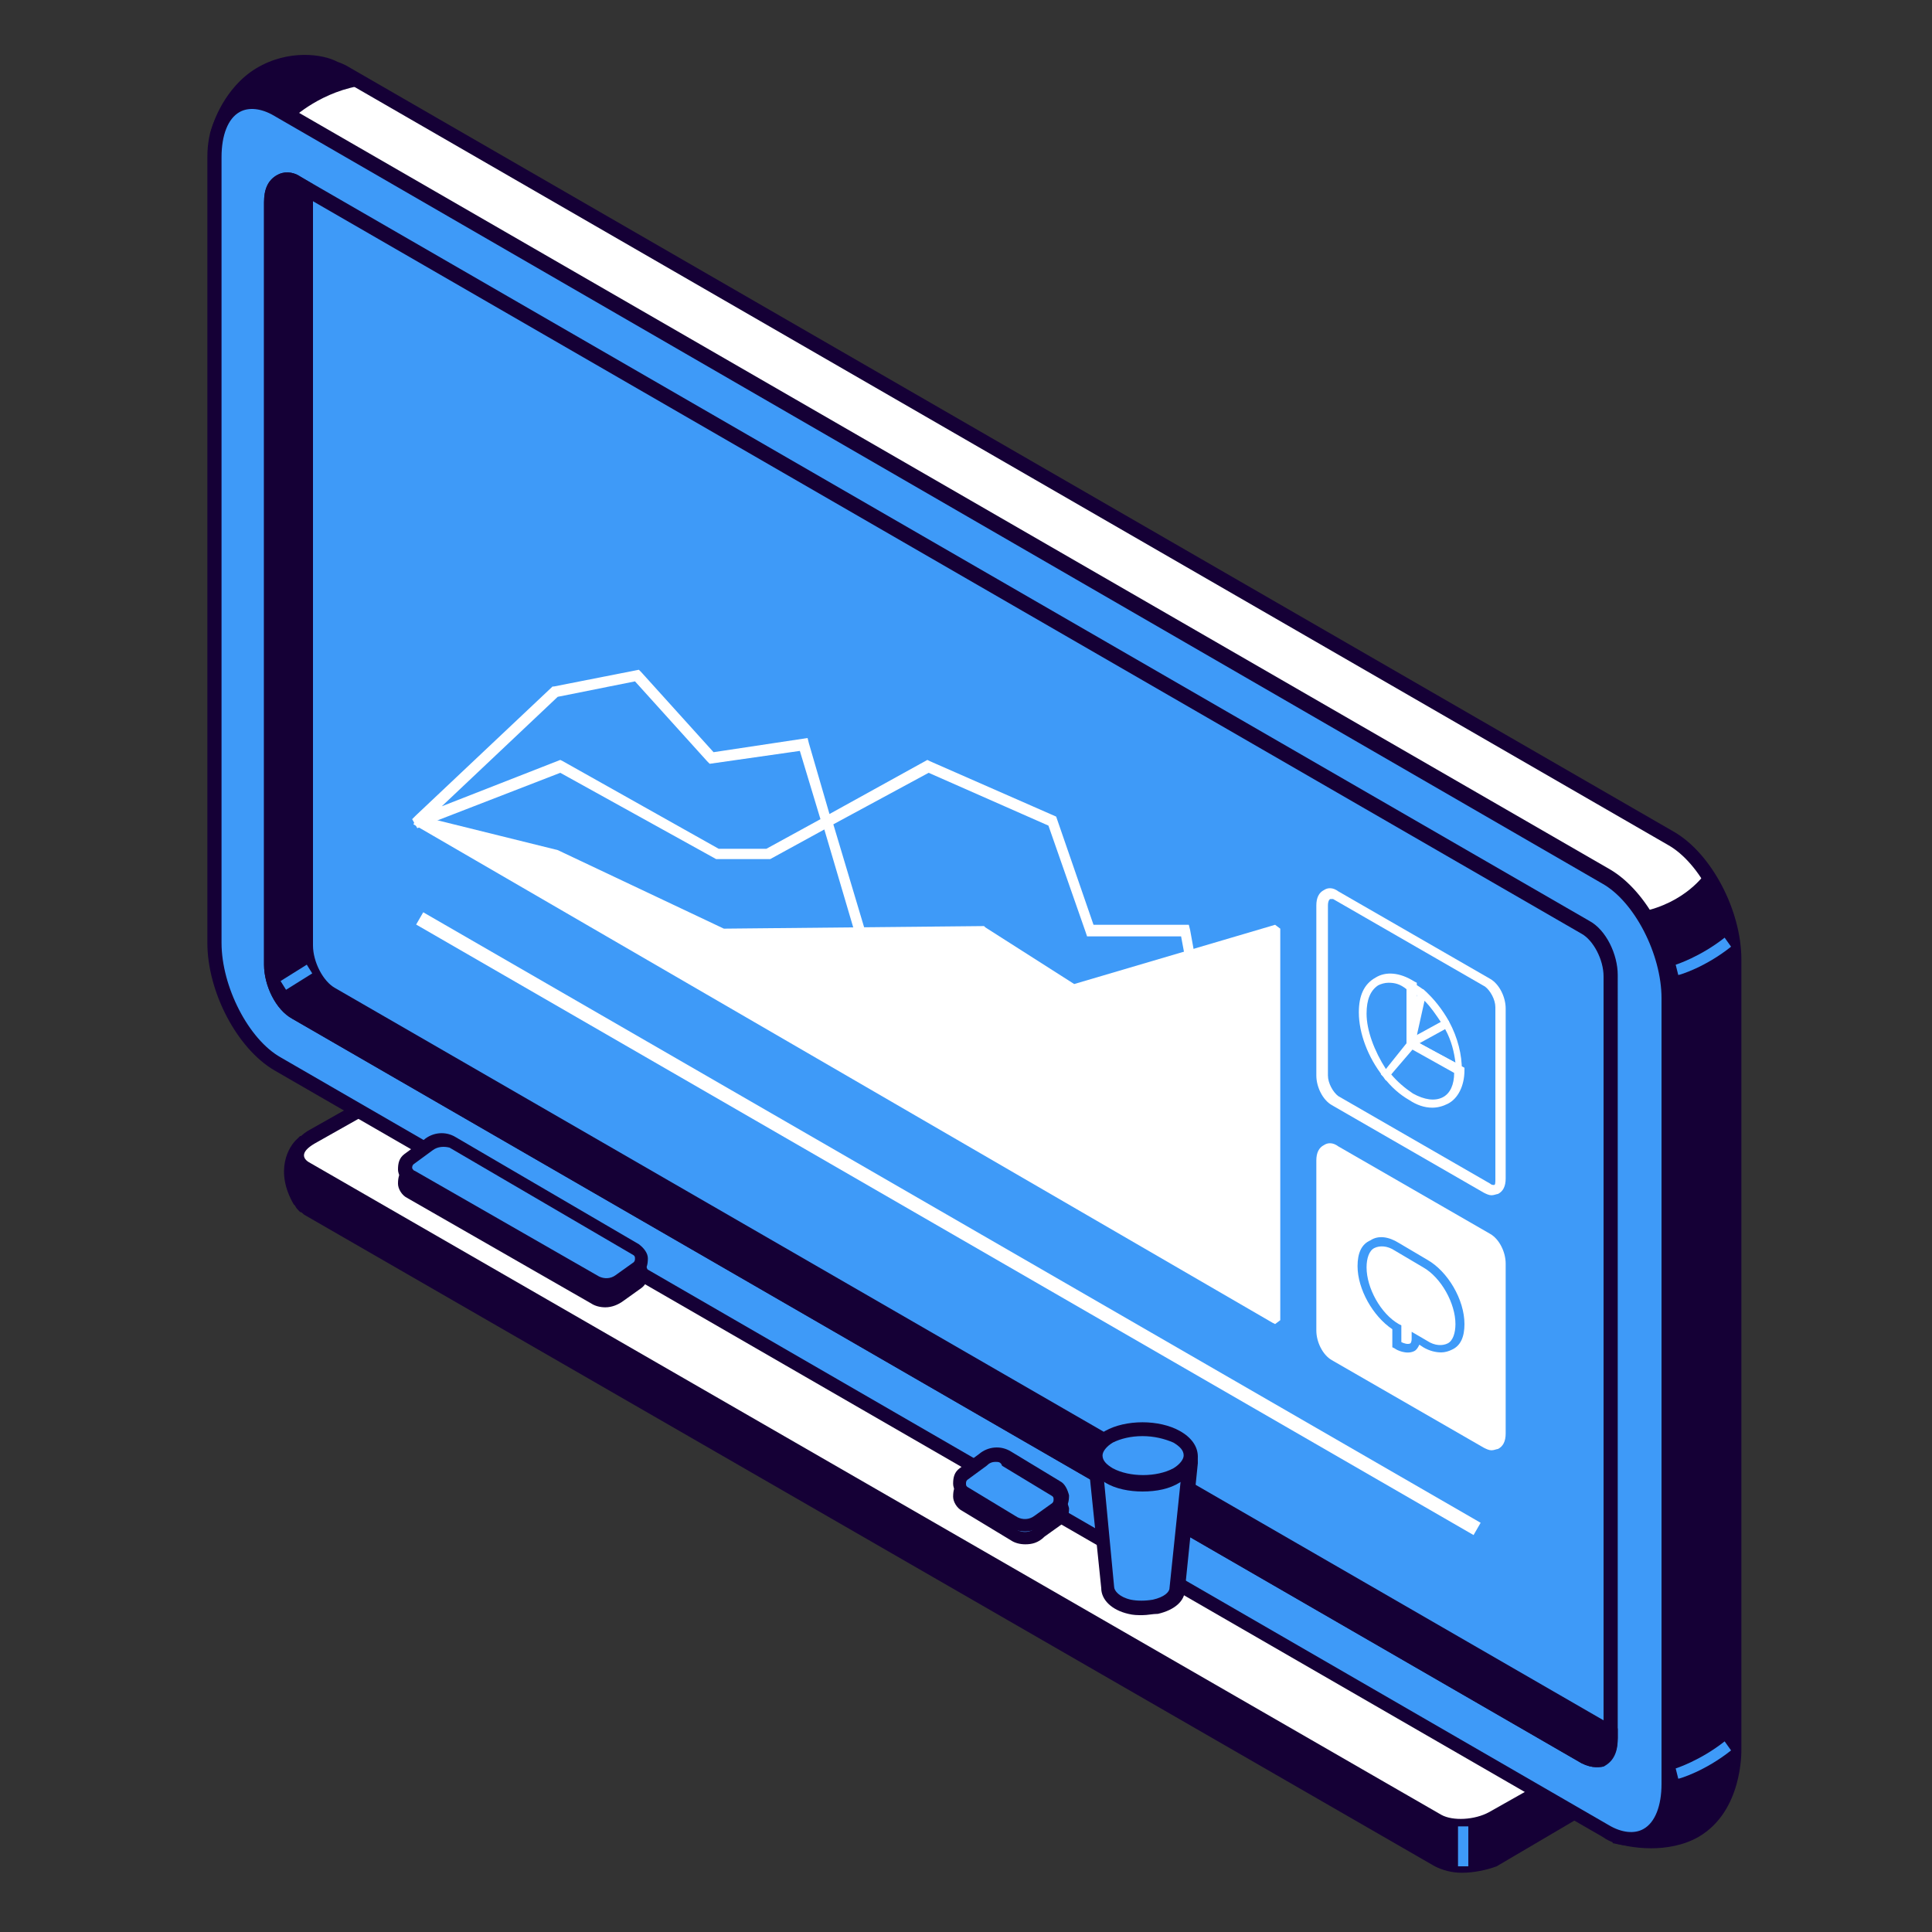 <svg xmlns="http://www.w3.org/2000/svg" xmlns:xlink="http://www.w3.org/1999/xlink" id="Calque_1" x="0px" y="0px" viewBox="0 0 150 150" style="enable-background:new 0 0 150 150;" xml:space="preserve"><rect x="0" y="0" width="150" height="150" fill="#333333" stroke="none"/><style type="text/css">	.st0{fill:#150036;}	.st1{fill:#FFFFFF;}	.st2{fill:#3E9AF8;}</style><g id="XMLID_00000139995572168066767740000011998648948584925621_">	<g id="XMLID_00000047761553836102735130000010951691799437558445_">		<g id="XMLID_00000017488996523250133430000001878377833228961186_">			<g id="XMLID_00000124875740138805593730000004921518963876846994_">				<g id="XMLID_00000142137253509133256840000006724932369209302658_">					<path id="XMLID_00000125604980683865411050000014715481677600704133_" class="st0" d="M119.2,137.4l-1.8,2L30.1,89      c-0.5-0.3-1.5-0.3-2.1,0.1l-1.1,0.6l-3.4-0.9c0,0-1.9,1.6-0.2,4.4c0,0,0,0,0,0c0,0,0,0,0,0c0,0,0,0,0,0      c0.1,0.1,0.1,0.2,0.2,0.2c0,0,0,0,0.1,0c0.1,0.1,0.2,0.1,0.3,0.2l87.7,50.7c1.1,0.6,3,0.5,4.2-0.2l3.9-2.2l3.9-2.3L119.2,137.4      z"></path>				</g>				<g id="XMLID_00000099661693358952774920000000022680717197031819_">					<path id="XMLID_00000108279098718170756090000015791862483780791957_" class="st0" d="M113.5,145.4c-0.8,0-1.5-0.2-2.1-0.5      L23.6,94.3c-0.1-0.1-0.2-0.2-0.3-0.2c0,0,0,0-0.1-0.1c-0.1-0.1-0.2-0.2-0.3-0.4l-0.1-0.1c-1.5-2.6-0.4-4.5,0.3-5.1l0.2-0.2      l3.5,1l0.9-0.5c0.8-0.5,2-0.5,2.7-0.1l86.9,50.2l1.8-2l5.6,3.1l-8.5,5C115.4,145.2,114.4,145.4,113.5,145.4z M23.7,93L23.7,93      c0.1,0.1,0.1,0.2,0.2,0.2c0.1,0.1,0.2,0.1,0.2,0.2l87.7,50.7c0.9,0.5,2.6,0.4,3.7-0.2l6.9-4l-3.1-1.7l-1.8,2L29.9,89.5      c-0.3-0.2-1.1-0.2-1.6,0.1L27,90.3l-3.3-0.9C23.3,89.9,22.7,91.1,23.7,93L23.7,93z"></path>				</g>			</g>			<g id="XMLID_00000142867951789650567020000018195079199642075555_">				<g id="XMLID_00000047741446567894491610000007049752733127903882_">					<path id="XMLID_00000145769562097789367920000013487560661373507767_" class="st1" d="M111.6,141.4L23.9,90.7      c-1.1-0.6-1-1.7,0.3-2.4l3.9-2.2c0.6-0.4,1.6-0.4,2.1-0.1l89.7,51.8c0.5,0.3,0.5,0.9-0.2,1.2l-3.9,2.2      C114.6,142,112.7,142,111.6,141.4z"></path>				</g>				<g id="XMLID_00000067918071873378969400000007122438265863678390_">					<path id="XMLID_00000091705093368971884500000007053266005990093470_" class="st0" d="M113.5,142.4c-0.8,0-1.5-0.2-2.1-0.5      L23.6,91.2c-0.6-0.4-1-0.9-1-1.5c0-0.7,0.5-1.4,1.3-1.9l3.9-2.2c0.8-0.5,2-0.5,2.7-0.1l89.7,51.8c0.4,0.2,0.6,0.6,0.6,1      c0,0.5-0.3,0.9-0.8,1.2l-3.9,2.2C115.3,142.1,114.4,142.4,113.5,142.4z M111.9,140.9c0.9,0.5,2.6,0.4,3.7-0.2l3.9-2.2      c0.2-0.1,0.2-0.2,0.2-0.2c0,0,0,0-0.1-0.1L29.9,86.5c-0.3-0.2-1.1-0.2-1.6,0.1l-3.9,2.2c-0.5,0.3-0.8,0.6-0.8,0.9      c0,0.3,0.3,0.5,0.5,0.6L111.9,140.9z"></path>				</g>			</g>			<g id="XMLID_00000101817550750801902810000003399741336350826663_">				<g id="XMLID_00000071559852105220976860000006858371145926099098_">											<rect id="XMLID_00000083781908242493870310000002457772853388940956_" x="113.2" y="141.8" class="st2" width="0.8" height="3.1"></rect>				</g>			</g>		</g>		<g id="XMLID_00000066514886654443827850000011547910057799594639_">			<g id="XMLID_00000010303727410601500000000008898798903935323525_">				<path id="XMLID_00000180337240813800682420000001297079224328637084_" class="st1" d="M134.6,135.8L134.6,135.8     c0-0.1,0-0.2,0-0.3v-61c0-3.6-2.2-7.8-4.9-9.4L26.6,5.6c-0.2-0.1-0.5-0.2-0.7-0.3l0,0c-1.1-0.6-3.6-0.8-5.8,0.5     C17.8,7.1,17,9.9,17,9.9l4.7,0.7v59.7c0,3.6,2.2,7.8,4.9,9.4l102,58.9l-2,0.9l-0.8,3.1c0,0,3.3,0.9,5.8-0.5     C134.8,140.3,134.6,135.8,134.6,135.8z"></path>			</g>			<g id="XMLID_00000122685386900710309240000001686734042311223699_">				<path id="XMLID_00000125588777636758621550000005041846461894304933_" class="st0" d="M128.2,143.5c-1.4,0-2.4-0.3-2.5-0.3     l-0.5-0.1l1-3.9l1.3-0.6L26.4,80.2c-2.9-1.7-5.2-6.1-5.2-9.9V11.1l-4.9-0.7l0.2-0.6c0-0.1,0.9-3,3.4-4.5     c2.5-1.5,5.2-1.1,6.3-0.5l0,0c0.3,0.1,0.5,0.2,0.7,0.3L130,64.6c2.9,1.7,5.2,6.1,5.2,9.9v61c0,0.1,0,0.1,0,0.2l0,0.1     c0,0.2,0.1,4.8-3.3,6.8C130.7,143.3,129.3,143.5,128.2,143.5z M126.5,142.2c1,0.2,3.2,0.4,4.9-0.6c2-1.2,2.5-3.6,2.7-4.9l0,0     l0-1.2v-61c0-3.4-2.1-7.5-4.6-8.9L26.4,6.1c-0.2-0.1-0.4-0.2-0.6-0.3l-0.3-0.1c-1-0.4-3.1-0.5-5,0.6c-1.4,0.8-2.3,2.4-2.6,3.2     l4.5,0.7v60.2c0,3.4,2.1,7.5,4.6,8.9l102.9,59.4l-2.7,1.3L126.5,142.2z"></path>			</g>		</g>		<g id="XMLID_00000113348064944246933940000001653642757570819253_">			<g id="XMLID_00000045602794322942416270000000407026634398050451_">				<path id="XMLID_00000171695799995997360820000006111731796252099513_" class="st0" d="M26.6,5.6c-0.2-0.1-0.5-0.2-0.7-0.3l0,0     c-1.1-0.6-3.6-0.8-5.8,0.5C17.8,7.1,17,9.9,17,9.9l2.5,0.4c1.3-0.8,3.2-1.1,3.2-1.1s2.3-2.2,5.7-2.6L26.6,5.6z"></path>			</g>		</g>		<g id="XMLID_00000111155273461697454760000013657799284766061717_">			<g id="XMLID_00000076583654237613093140000008265249214589578629_">				<path id="XMLID_00000108284334793641067960000016486784097647451060_" class="st0" d="M125.8,142.6c0,0,3.3,0.9,5.8-0.5     c3.2-1.8,3-6.3,3-6.3l0,0c0-0.1,0-0.2,0-0.3v-61c0-2.3-0.9-4.8-2.2-6.7c0,0-1.5,2.3-5,3c-2.9,0.6-8.6,45.8-10.6,61.1l11.8,6.8     l-2,0.9L125.8,142.6z"></path>			</g>		</g>		<g id="XMLID_00000011753360440133004940000014813519665961822127_">			<g id="XMLID_00000031193555420577385960000011350590145766174905_">				<path id="XMLID_00000075125254584824650900000001271711085722072199_" class="st2" d="M124.6,142.2L21.5,82.6     c-2.7-1.6-4.9-5.8-4.9-9.4v-61c0-3.6,2.2-5.3,4.9-3.7L124.6,68c2.7,1.6,4.9,5.8,4.9,9.4v61C129.5,142.1,127.3,143.7,124.6,142.2     z"></path>			</g>			<g id="XMLID_00000014593143764483884820000013495450757989485208_">				<path id="XMLID_00000080203545502543654030000016768285644689094290_" class="st0" d="M126.6,143.3c-0.7,0-1.5-0.2-2.2-0.7     L21.3,83.1c-2.9-1.7-5.2-6.1-5.2-9.9v-61c0-2.1,0.7-3.7,2-4.5c1.1-0.6,2.4-0.5,3.8,0.3l103.1,59.5c2.9,1.7,5.2,6.1,5.2,9.9v61     c0,2.1-0.7,3.7-2,4.5C127.6,143.2,127.1,143.3,126.6,143.3z M124.9,141.7c1,0.6,2,0.7,2.7,0.3c0.9-0.5,1.4-1.8,1.4-3.5v-61     c0-3.4-2.1-7.5-4.6-8.9L21.3,9c-1-0.6-2-0.7-2.7-0.3c-0.9,0.5-1.4,1.8-1.4,3.5v61c0,3.4,2.1,7.5,4.6,8.9L124.9,141.7z"></path>			</g>		</g>		<g id="XMLID_00000065769975199564483150000017716304807921455522_">			<g id="XMLID_00000160161764946166500430000001457577956024385422_">				<path id="XMLID_00000036248353314935216150000004424938520474724003_" class="st2" d="M123.1,136.4L23,78.6     c-1.1-0.6-2-2.3-2-3.8V15.7c0-1.4,0.9-2.1,2-1.5L123.1,72c1.1,0.6,2,2.3,2,3.8V135C125.1,136.4,124.2,137.1,123.1,136.4z"></path>			</g>			<g id="XMLID_00000022556128665820439560000011079184658972247690_">				<path id="XMLID_00000101097922077452139980000008908807559021704883_" class="st0" d="M123.9,137.2c-0.3,0-0.7-0.1-1.1-0.3     L22.7,79.1c-1.3-0.7-2.2-2.6-2.2-4.2V15.7c0-1,0.3-1.7,1-2.1c0.5-0.3,1.2-0.3,1.8,0.1l100.1,57.8c1.3,0.7,2.2,2.6,2.2,4.2V135     c0,1-0.3,1.7-1,2.1C124.5,137.2,124.2,137.2,123.9,137.2z M123.4,136c0.2,0.1,0.5,0.2,0.7,0.1c0.3-0.1,0.4-0.6,0.4-1.1V75.8     c0-1.3-0.8-2.8-1.7-3.3L22.7,14.7c-0.2-0.1-0.5-0.2-0.7-0.1c-0.3,0.1-0.4,0.6-0.4,1.1v59.2c0,1.3,0.8,2.8,1.7,3.3L123.4,136z"></path>			</g>		</g>		<g id="XMLID_00000144300697847106184880000010726968806478679955_">			<g id="XMLID_00000068668837672836842530000013788012149411909004_">				<path id="XMLID_00000008126171428741276580000015696170269467415984_" class="st0" d="M25.7,77.2c-1.1-0.6-2-2.3-2-3.8V14.6     L23,14.2c-1.1-0.6-2,0-2,1.5v59.2c0,1.4,0.9,3.1,2,3.8l100.1,57.8c1.1,0.6,2,0,2-1.5v-0.4L25.7,77.2z"></path>			</g>			<g id="XMLID_00000008136052266034574530000005919463049355343769_">				<path id="XMLID_00000029009640876214286080000008418893632379870650_" class="st0" d="M123.9,137.2c-0.3,0-0.7-0.1-1.1-0.3     L22.7,79.1c-1.3-0.7-2.2-2.6-2.2-4.2V15.7c0-1,0.3-1.7,1-2.1c0.5-0.3,1.2-0.3,1.8,0.1l1,0.6v59.1c0,1.3,0.8,2.8,1.7,3.3     l99.6,57.5v0.7c0,1-0.3,1.7-1,2.1C124.5,137.2,124.2,137.2,123.9,137.2z M22.2,14.5c-0.1,0-0.2,0-0.2,0.1     c-0.3,0.1-0.4,0.6-0.4,1.1v59.2c0,1.3,0.8,2.8,1.7,3.3L123.4,136c0.2,0.1,0.5,0.2,0.7,0.1c0.3-0.1,0.4-0.6,0.4-1.1v-0.1     L25.5,77.6c-1.3-0.7-2.2-2.6-2.2-4.2V15l-0.5-0.3C22.6,14.6,22.4,14.5,22.2,14.5z"></path>			</g>		</g>		<g id="XMLID_00000026848700042389829990000010587839503391088267_">			<g id="XMLID_00000086687395284927132750000001871406898153317564_">				<path id="XMLID_00000001627131931041278740000001357845637214781315_" class="st2" d="M130.3,75.7l-0.2-0.8c0,0,1.9-0.6,3.8-2.1     l0.5,0.7C132.4,75.1,130.4,75.7,130.3,75.7z"></path>			</g>		</g>		<g id="XMLID_00000135648974371222212890000010028830969975661979_">			<g id="XMLID_00000065763003530367048090000008078761093339191940_">				<path id="XMLID_00000116211805911237206600000001568313081064055977_" class="st2" d="M130.3,138.1l-0.2-0.8     c0,0,1.9-0.6,3.8-2.1l0.5,0.7C132.4,137.5,130.4,138.1,130.3,138.1z"></path>			</g>		</g>		<g id="XMLID_00000163045701412192498050000016547271091158076567_">			<g id="XMLID_00000128465166469375187350000002880220921495189938_">									<rect id="XMLID_00000137853718124424628780000000057689608297352623_" x="21.8" y="75.5" transform="matrix(0.848 -0.53 0.53 0.848 -36.718 23.698)" class="st2" width="2.4" height="0.8"></rect>			</g>		</g>		<g id="XMLID_00000032644330071938408300000007437017010076801954_">			<g id="XMLID_00000152950285249248706260000011510253669265620382_">				<g id="XMLID_00000033354536044222099160000000616523311914529436_">					<path id="XMLID_00000035514127205139966390000011637846229837565871_" class="st2" d="M74.9,116.9l3.8,2.3      c0.6,0.4,1.4,0.3,1.9-0.2l1.4-1c0.5-0.4,0.4-1.1-0.1-1.4l-3.8-2.3c-0.6-0.4-1.4-0.3-1.9,0.1l-1.5,1.1      C74.3,115.8,74.4,116.6,74.9,116.9z"></path>				</g>				<g id="XMLID_00000009553884271550104720000002458251573374381962_">					<path id="XMLID_00000098203548643570786790000015201573656147923106_" class="st0" d="M79.6,119.9c-0.4,0-0.8-0.1-1.1-0.3      l-3.8-2.3c-0.4-0.2-0.7-0.7-0.7-1.1c0-0.5,0.1-0.9,0.5-1.2l1.5-1.1c0.7-0.6,1.7-0.7,2.5-0.2l3.8,2.3c0.4,0.2,0.6,0.7,0.7,1.1      c0,0.5-0.1,0.9-0.5,1.2l-1.4,1C80.6,119.8,80.1,119.9,79.6,119.9z M77.3,114.5c-0.3,0-0.5,0.1-0.7,0.3l-1.5,1.1      c-0.1,0.1-0.1,0.2-0.1,0.3c0,0.1,0,0.2,0.2,0.3l3.8,2.3c0.4,0.2,0.9,0.2,1.3-0.1l1.4-1c0.1-0.1,0.1-0.2,0.1-0.3      c0-0.1,0-0.2-0.2-0.3l-3.8-2.3C77.7,114.6,77.5,114.5,77.3,114.5z"></path>				</g>			</g>			<g id="XMLID_00000041996145938056633050000011534184404346771113_">				<g id="XMLID_00000021089954544410109490000012454542509986232511_">					<path id="XMLID_00000077288419307088234840000003937460012490874545_" class="st2" d="M74.9,115.9l3.8,2.3      c0.6,0.4,1.4,0.3,1.9-0.2l1.4-1c0.5-0.4,0.4-1.1-0.1-1.4l-3.8-2.3c-0.6-0.4-1.4-0.3-1.9,0.1l-1.5,1.1      C74.3,114.8,74.4,115.5,74.9,115.9z"></path>				</g>				<g id="XMLID_00000089572045971996286510000016413777414089777598_">					<path id="XMLID_00000152262340179506962440000012590683369668527754_" class="st0" d="M79.6,118.9c-0.4,0-0.8-0.1-1.1-0.3      l-3.8-2.3c-0.4-0.2-0.7-0.7-0.7-1.1c0-0.5,0.1-0.9,0.5-1.2l1.5-1.1c0.7-0.6,1.7-0.7,2.5-0.2l3.8,2.3c0.4,0.2,0.6,0.7,0.7,1.1      c0,0.5-0.1,0.9-0.5,1.2l-1.4,1C80.6,118.7,80.1,118.9,79.6,118.9z M77.3,113.5c-0.3,0-0.5,0.1-0.7,0.3l-1.5,1.1      c-0.1,0.1-0.1,0.2-0.1,0.3c0,0.1,0,0.2,0.2,0.3l3.8,2.3c0.4,0.2,0.9,0.2,1.3-0.1l1.4-1c0.1-0.1,0.1-0.2,0.1-0.3      c0-0.1,0-0.2-0.2-0.3l-3.8-2.3C77.7,113.5,77.5,113.5,77.3,113.5z"></path>				</g>			</g>		</g>		<g id="XMLID_00000054959704806639523220000015009090883402264750_">			<g id="XMLID_00000139973226518473798860000017980260204111480972_">				<g id="XMLID_00000163784137478548757570000000768078547588216721_">					<path id="XMLID_00000138555966224667731700000001176491919116543876_" class="st2" d="M31.9,92.4l14.3,8.2      c0.6,0.4,1.4,0.3,1.9-0.2l1.4-1c0.5-0.4,0.4-1.1-0.1-1.4l-14.2-8.3c-0.6-0.4-1.4-0.3-1.9,0.1L31.8,91      C31.3,91.4,31.4,92.1,31.9,92.4z"></path>				</g>				<g id="XMLID_00000075131215963899308930000000636964368262355614_">					<path id="XMLID_00000098908154505232777120000000827107987356887220_" class="st0" d="M47,101.5c-0.4,0-0.8-0.1-1.1-0.3      l-14.3-8.2c-0.4-0.2-0.7-0.7-0.7-1.1c0-0.5,0.1-0.9,0.5-1.2l1.5-1.1c0.7-0.6,1.7-0.7,2.5-0.2l14.2,8.3c0.4,0.3,0.7,0.7,0.7,1.1      c0,0.5-0.1,0.9-0.5,1.2l-1.4,1C48,101.3,47.5,101.5,47,101.5z M32.2,92l14.3,8.2c0.4,0.2,0.9,0.2,1.3-0.1l1.4-1      c0.1-0.1,0.1-0.2,0.1-0.3c0-0.1,0-0.2-0.2-0.3l-14.2-8.3C34.5,90,34,90,33.6,90.3l-1.5,1.1C32,91.5,32,91.7,32,91.7      C32,91.8,32.1,91.9,32.2,92z"></path>				</g>			</g>			<g id="XMLID_00000103987183426337466050000011305359749485202364_">				<g id="XMLID_00000124852891396682734300000008195079223729976988_">					<path id="XMLID_00000171707975996548667090000015758499111730777020_" class="st2" d="M31.9,91.4l14.3,8.2      c0.6,0.4,1.4,0.3,1.9-0.2l1.4-1c0.5-0.4,0.4-1.1-0.1-1.4l-14.2-8.3c-0.6-0.4-1.4-0.3-1.9,0.1L31.8,90      C31.3,90.4,31.4,91.1,31.9,91.4z"></path>				</g>				<g id="XMLID_00000158733783906490186920000017023652789180549788_">					<path id="XMLID_00000171695535446712022420000014739829800890890160_" class="st0" d="M47,100.4c-0.4,0-0.8-0.1-1.1-0.3      l-14.3-8.2c-0.4-0.2-0.7-0.7-0.7-1.1c0-0.5,0.1-0.9,0.5-1.2l1.5-1.1c0.7-0.6,1.7-0.7,2.5-0.2l14.2,8.3c0.4,0.3,0.7,0.7,0.7,1.1      c0,0.5-0.1,0.9-0.5,1.2l-1.4,1C48,100.3,47.5,100.4,47,100.4z M32.2,90.9l14.3,8.2c0.4,0.2,0.9,0.2,1.3-0.1l1.4-1      c0.1-0.1,0.1-0.2,0.1-0.3c0-0.1,0-0.2-0.2-0.3l-14.2-8.3C34.5,89,34,89,33.6,89.3l-1.5,1.1C32,90.5,32,90.6,32,90.7      C32,90.7,32.1,90.9,32.2,90.9z"></path>				</g>			</g>		</g>		<g id="XMLID_00000023998810343356843180000006219229951077250738_">			<g id="XMLID_00000079475546373733272780000015222434166804359309_">				<g id="XMLID_00000116938475462520450310000013698523995720733873_">					<path id="XMLID_00000016754864632092345580000015556483644431132821_" class="st2" d="M85.4,113.1c-0.2,0-0.3,0.2-0.3,0.4      l1,9.8c0,0.6,0.6,1.2,1.7,1.5c0.6,0.2,1.3,0.2,1.9,0c1.1-0.3,1.7-0.9,1.7-1.5l1-9.8c0-0.2-0.1-0.4-0.3-0.4H85.4z"></path>				</g>				<g id="XMLID_00000128464676785169092250000005499370095535527069_">					<path id="XMLID_00000029014487319237882720000014111921197104171946_" class="st0" d="M88.7,125.4c-0.4,0-0.7,0-1.1-0.1      c-1.3-0.3-2.1-1.1-2.1-2l-1-9.7c0-0.2,0.1-0.5,0.2-0.7c0.2-0.2,0.4-0.3,0.7-0.3h6.7c0.2,0,0.5,0.1,0.7,0.3s0.2,0.4,0.2,0.7      l-1,9.8c0,0.9-0.8,1.6-2.1,1.9C89.5,125.3,89.1,125.4,88.7,125.4z M85.6,113.7l0.9,9.5c0,0.3,0.4,0.8,1.3,1      c0.5,0.1,1.1,0.1,1.7,0c0.9-0.2,1.3-0.6,1.3-0.9l1-9.6H85.6z"></path>				</g>			</g>			<g id="XMLID_00000017479287839184962000000001966263547275208623_">				<g id="XMLID_00000134251310933095624360000012000952270378528425_">					<path id="XMLID_00000065061520137686367040000009152672816973971381_" class="st2" d="M91.3,111.6c1.4,0.8,1.4,2.2,0,3      c-1.4,0.8-3.8,0.8-5.2,0c-1.4-0.8-1.4-2.2,0-3C87.6,110.8,89.9,110.8,91.3,111.6z"></path>				</g>				<g id="XMLID_00000034792831142667694010000002491596744516901780_">					<path id="XMLID_00000147204115155090213180000010793380650741647272_" class="st0" d="M88.7,115.8c-1,0-2.1-0.2-2.9-0.7      c-0.9-0.5-1.4-1.2-1.4-2c0-0.8,0.5-1.5,1.4-2c1.6-0.9,4.2-0.9,5.8,0l0,0l0,0c0.9,0.5,1.4,1.2,1.4,2c0,0.8-0.5,1.5-1.4,2      C90.8,115.6,89.8,115.8,88.7,115.8z M88.7,111.5c-0.9,0-1.7,0.2-2.3,0.5c-0.5,0.3-0.8,0.7-0.8,1c0,0.4,0.3,0.7,0.8,1      c1.3,0.7,3.4,0.7,4.7,0c0.5-0.3,0.8-0.7,0.8-1c0-0.4-0.3-0.7-0.8-1l0,0C90.4,111.7,89.6,111.5,88.7,111.5z"></path>				</g>			</g>		</g>	</g>	<g id="XMLID_00000136400265116239483240000017060341167191625875_">		<g id="XMLID_00000096053134483363996430000018238953535801514642_">			<g id="XMLID_00000102544362436142362020000003432784100342686361_">									<rect id="XMLID_00000074404378887124952230000012876359898927774099_" x="73.1" y="47.6" transform="matrix(0.5 -0.866 0.866 0.5 -45.462 111.286)" class="st1" width="1.1" height="94.8"></rect>			</g>		</g>		<g id="XMLID_00000131341514976536917810000016699696970766045073_">			<g id="XMLID_00000183930747101968351860000005450214213411773581_">				<g id="XMLID_00000138550947960964009240000015301909302394451333_">					<g id="XMLID_00000164510159932051143890000007763698456490654855_">						<g id="XMLID_00000160155263050058521800000005948851965608095930_">							<path id="XMLID_00000009553678883356056280000014230607642698834081_" class="st2" d="M115.4,92.2l-11.8-6.8        c-0.6-0.3-1-1.2-1-2V70.3c0-0.8,0.5-1.1,1-0.8l11.8,6.8c0.6,0.3,1,1.2,1,2v13.2C116.5,92.2,116,92.5,115.4,92.2z"></path>						</g>						<g id="XMLID_00000101070617470848773920000002639678686724365482_">							<path id="XMLID_00000155112824911432470450000006495177585920395956_" class="st1" d="M115.8,92.8c-0.2,0-0.4-0.1-0.6-0.2        l-11.8-6.8c-0.7-0.4-1.2-1.4-1.2-2.3V70.3c0-0.6,0.2-1,0.6-1.2c0.3-0.2,0.7-0.2,1.1,0.1l11.8,6.8c0.7,0.4,1.2,1.4,1.2,2.3        v13.2c0,0.6-0.2,1-0.6,1.2C116.2,92.7,116,92.8,115.8,92.8z M103.3,69.8C103.2,69.8,103.2,69.8,103.3,69.8        c-0.1,0-0.2,0.2-0.2,0.5v13.2c0,0.6,0.4,1.3,0.8,1.6l11.8,6.8c0.1,0.1,0.2,0.1,0.3,0.1c0.1,0,0.1-0.2,0.1-0.5V78.2        c0-0.6-0.4-1.3-0.8-1.6l-11.8-6.8C103.4,69.8,103.3,69.8,103.3,69.8z"></path>						</g>					</g>					<g id="XMLID_00000141434194706650408440000002299212580659832237_">						<g id="XMLID_00000116194831011176067810000006882955844894481299_">							<g id="XMLID_00000024695398569235479920000002967283703067999894_">								<path id="XMLID_00000155146283743286466020000008613716000361447092_" class="st2" d="M110.4,77.1c-0.3-0.3-0.6-0.5-0.9-0.7         h0V81c0,0,0,0,0,0L110.4,77.1L110.4,77.1z"></path>							</g>							<g id="XMLID_00000016040295734202109360000015590817118221183386_">								<path id="XMLID_00000115477866907252526570000006476686884844365240_" class="st1" d="M109.8,81.4l-0.6-0.1l0-5.3l0.5,0.3         c0.3,0.2,0.7,0.4,1,0.7l0.1,0.1l0.1,0.2L109.8,81.4z M109.8,77.1v1.2l0.2-1C110,77.2,109.9,77.1,109.8,77.1z"></path>							</g>						</g>						<g id="XMLID_00000104703696446328535190000003570130837766626715_">							<g id="XMLID_00000056427769887823181710000015925523758481264530_">								<path id="XMLID_00000039127081770567951630000015925218029187187085_" class="st2" d="M109.5,81l2.8-1.5v0         c-0.5-0.9-1.1-1.7-1.9-2.4l0,0L109.5,81C109.5,81,109.5,81,109.5,81z"></path>							</g>							<g id="XMLID_00000082332568927529721870000007903593801099686064_">								<path id="XMLID_00000124139179791949972360000001842969290782041784_" class="st1" d="M109.5,81.4l-0.3-0.2l0-0.2l1-4.1         l0.3-0.1l0.1,0.1c0.7,0.6,1.4,1.5,1.9,2.4l0,0.2v0.2L109.5,81.4z M110.6,77.7l-0.6,2.7l1.9-1         C111.5,78.8,111.1,78.2,110.6,77.7z"></path>							</g>						</g>						<g id="XMLID_00000072980097401736518830000015174338409072935591_">							<g id="XMLID_00000077282415025706184810000007416859610589494424_">								<path id="XMLID_00000129190401759444048200000009339383096204988806_" class="st2" d="M109.5,81l3.8,2.1c0,0,0,0,0,0         c0-1.2-0.4-2.4-1-3.6c0,0,0,0,0,0L109.5,81C109.5,81,109.5,81,109.5,81z"></path>							</g>							<g id="XMLID_00000126282192689126649990000008355803527443088799_">								<path id="XMLID_00000131349940632167019920000008283552020719628681_" class="st1" d="M113.3,83.5l-4.1-2.3l0-0.4l3.1-1.7         l0.2,0.2c0.7,1.3,1,2.6,1,3.8l0,0.2L113.3,83.5z M110.2,81l2.8,1.5c-0.1-0.8-0.3-1.7-0.8-2.6L110.2,81z"></path>							</g>						</g>						<g id="XMLID_00000057870413501467168830000004011989492590235055_">							<g id="XMLID_00000108302015671158134520000011494230725421299592_">								<path id="XMLID_00000178167259320554326360000013772262376120314037_" class="st2" d="M109.5,81l-1.9,2.4l0,0         c0.6,0.7,1.2,1.3,1.9,1.7c2,1.2,3.7,0.3,3.8-2.1l0,0L109.5,81L109.5,81z"></path>							</g>							<g id="XMLID_00000150780816395593918650000008465581819682269330_">								<path id="XMLID_00000007391724492448280370000003662995026699587753_" class="st1" d="M111.2,86c-0.6,0-1.2-0.2-1.8-0.6         c-0.7-0.4-1.4-1-2-1.8l-0.2-0.2l2.3-2.8l4.2,2.3l0,0.2c0,1.2-0.5,2.2-1.3,2.6C112,85.9,111.6,86,111.2,86z M108,83.4         c0.5,0.6,1.1,1.1,1.7,1.5c0.9,0.5,1.7,0.6,2.3,0.3c0.6-0.3,0.9-1,0.9-1.9l-3.4-1.9L108,83.4z"></path>							</g>						</g>						<g id="XMLID_00000178892625336906832520000005799878490482843288_">							<g id="XMLID_00000029037968530864864720000012886810449441427085_">								<path id="XMLID_00000168806234092377203950000000363981039953935532_" class="st2" d="M107.6,83.4l1.9-2.4l0,0v-4.5         c0,0,0,0,0,0c-2.1-1.2-3.8-0.2-3.8,2.2C105.8,80.2,106.5,82,107.6,83.4C107.6,83.4,107.6,83.4,107.6,83.4z"></path>							</g>							<g id="XMLID_00000169543611474051361290000010625993066366529441_">								<path id="XMLID_00000001659385866606444160000014067064584424925315_" class="st1" d="M107.6,83.9l-0.2-0.3         c-1.2-1.5-1.9-3.4-1.9-5c0-1.3,0.4-2.2,1.3-2.7c0.8-0.5,1.9-0.4,3,0.3l0.2,0.1l0,0.2v4.6L107.6,83.9z M107.8,76.3         c-0.3,0-0.6,0.1-0.8,0.2c-0.6,0.4-0.9,1.1-0.9,2.2c0,1.3,0.6,2.9,1.5,4.3l1.6-2l0-4.2C108.7,76.4,108.3,76.3,107.8,76.3z"></path>							</g>						</g>					</g>				</g>				<g id="XMLID_00000116196920624326994970000004808577986108594596_">					<g id="XMLID_00000083792960200208768340000001934526477358804392_">						<g id="XMLID_00000005959696685331676960000004980375591100695193_">							<path id="XMLID_00000125595674403119986870000008555063940538156971_" class="st1" d="M115.4,112l-11.8-6.8        c-0.6-0.3-1-1.2-1-2V90.1c0-0.8,0.5-1.1,1-0.8l11.8,6.8c0.6,0.3,1,1.2,1,2v13.2C116.5,112,116,112.4,115.4,112z"></path>						</g>						<g id="XMLID_00000090272927655426041020000014816407162508887435_">							<path id="XMLID_00000099637397838013394240000008249495806031277726_" class="st1" d="M115.8,112.6c-0.2,0-0.4-0.1-0.6-0.2        l-11.8-6.8c-0.7-0.4-1.2-1.4-1.2-2.3V90.1c0-0.6,0.2-1,0.6-1.2c0.3-0.2,0.7-0.2,1.1,0.1l11.8,6.8c0.7,0.4,1.2,1.4,1.2,2.3        v13.2c0,0.6-0.2,1-0.6,1.2C116.2,112.5,116,112.6,115.8,112.6z M103.3,89.6C103.2,89.6,103.2,89.6,103.3,89.6        c-0.1,0-0.2,0.2-0.2,0.5v13.2c0,0.6,0.4,1.3,0.8,1.6l11.8,6.8c0.1,0.1,0.2,0.1,0.3,0.1c0.1,0,0.1-0.2,0.1-0.5V98.1        c0-0.6-0.4-1.3-0.8-1.6l-11.8-6.8C103.4,89.6,103.3,89.6,103.3,89.6z"></path>						</g>					</g>					<g id="XMLID_00000003817856489482325040000001299712406768328875_">						<g id="XMLID_00000131325186512517110260000008872949617323347347_">							<path id="XMLID_00000043455997834876760140000016534077611749101482_" class="st1" d="M110.6,98.1l-2.2-1.3        c-1.5-0.9-2.7-0.2-2.7,1.6c0,1.7,1.2,3.8,2.7,4.7v1.3c0,0,1.4,0.8,1.5-0.5l0.7,0.4c1.5,0.9,2.7,0.2,2.7-1.6        C113.3,101,112.1,98.9,110.6,98.1z"></path>						</g>						<g id="XMLID_00000042733348254895001610000005401197290632652703_">							<path id="XMLID_00000152229663452372265420000016823929346927311535_" class="st2" d="M111.9,105c-0.4,0-0.9-0.1-1.4-0.4        l-0.3-0.2c-0.1,0.2-0.2,0.4-0.4,0.5c-0.6,0.3-1.4-0.1-1.5-0.2l-0.2-0.1v-1.4c-1.5-1-2.7-3.1-2.7-4.9c0-1,0.3-1.7,1-2        c0.6-0.4,1.4-0.3,2.2,0.2l2.2,1.3c1.6,0.9,2.9,3.1,2.9,5c0,1-0.3,1.7-1,2C112.5,104.9,112.2,105,111.9,105z M109.6,103.4        l1.2,0.7c0.6,0.4,1.2,0.4,1.6,0.2c0.4-0.2,0.6-0.8,0.6-1.5c0-1.6-1.1-3.6-2.5-4.4l-2.2-1.3c-0.6-0.4-1.2-0.4-1.6-0.2        c-0.4,0.2-0.6,0.8-0.6,1.5c0,1.6,1.1,3.6,2.5,4.4l0.2,0.1v1.3c0.2,0.1,0.5,0.2,0.7,0.1c0.1-0.1,0.1-0.3,0.1-0.4L109.6,103.4z        "></path>						</g>					</g>				</g>			</g>			<g id="XMLID_00000134955037973968617740000008201354401819654823_">				<g id="XMLID_00000011749835555538075790000005445809789488849805_">					<g id="XMLID_00000055692488213622835450000002886513497730915483_">						<path id="XMLID_00000070838055653842296110000004981233571778165897_" class="st1" d="M32.6,63.9l66.3,38.4c0,0,0,0,0,0V72.3       c0,0,0,0,0,0l-15.6,4.5c0,0,0,0,0,0l-7-4.5c0,0,0,0,0,0l-20.1,0.2c0,0,0,0,0,0l-13-6.2c0,0,0,0,0,0L32.6,63.9       C32.6,63.8,32.6,63.9,32.6,63.9z"></path>					</g>					<g id="XMLID_00000124883561054453090980000013528046043252472197_">						<path id="XMLID_00000145755133439775610870000016162431972344387500_" class="st1" d="M99,102.8l-0.2-0.1L32.1,64l0.3-0.7       l0.4,0.1L43.3,66l12.9,6.1l20.2-0.2l0.1,0.1l6.9,4.4L99,71.8l0.4,0.3l0,0.2v30.2L99,102.8z M35.2,64.9l63.4,36.7V72.8       l-15.2,4.4l-0.2-0.1l-6.9-4.4L56.1,73l-0.1,0l-13-6.2L35.2,64.9z"></path>					</g>				</g>				<g id="XMLID_00000026860258637866222270000009046993061332775862_">					<g id="XMLID_00000173154685047805361940000013552883409811440561_">						<path id="XMLID_00000164503533066109846860000006128863445177412758_" class="st1" d="M93.9,84.5l-2.2-11.8h-7.3l-0.1-0.3       l-2.9-8.3L72.1,60l-7.4,4l3.2,10.7l-0.8,0.2L64,64.4l-4.2,2.3l-0.1,0l-4,0l-0.1,0L43.5,60l-11.1,4.3L32,63.6l0.3-0.3l10.6-10       l0.1,0l6.6-1.3l0.2,0.2l5.6,6.2l7.3-1.1l0.1,0.4l1.6,5.5L72,59l0.2,0.1l9.8,4.3l2.9,8.4h7.4l0.1,0.4l2.2,12.1L93.9,84.5z        M43.5,59l0.2,0.1l12.1,6.8l3.7,0l4.2-2.3l-1.6-5.3l-7,1l-0.2-0.2l-5.6-6.2l-6,1.2l-9,8.5L43.5,59z"></path>					</g>				</g>			</g>		</g>	</g></g></svg>